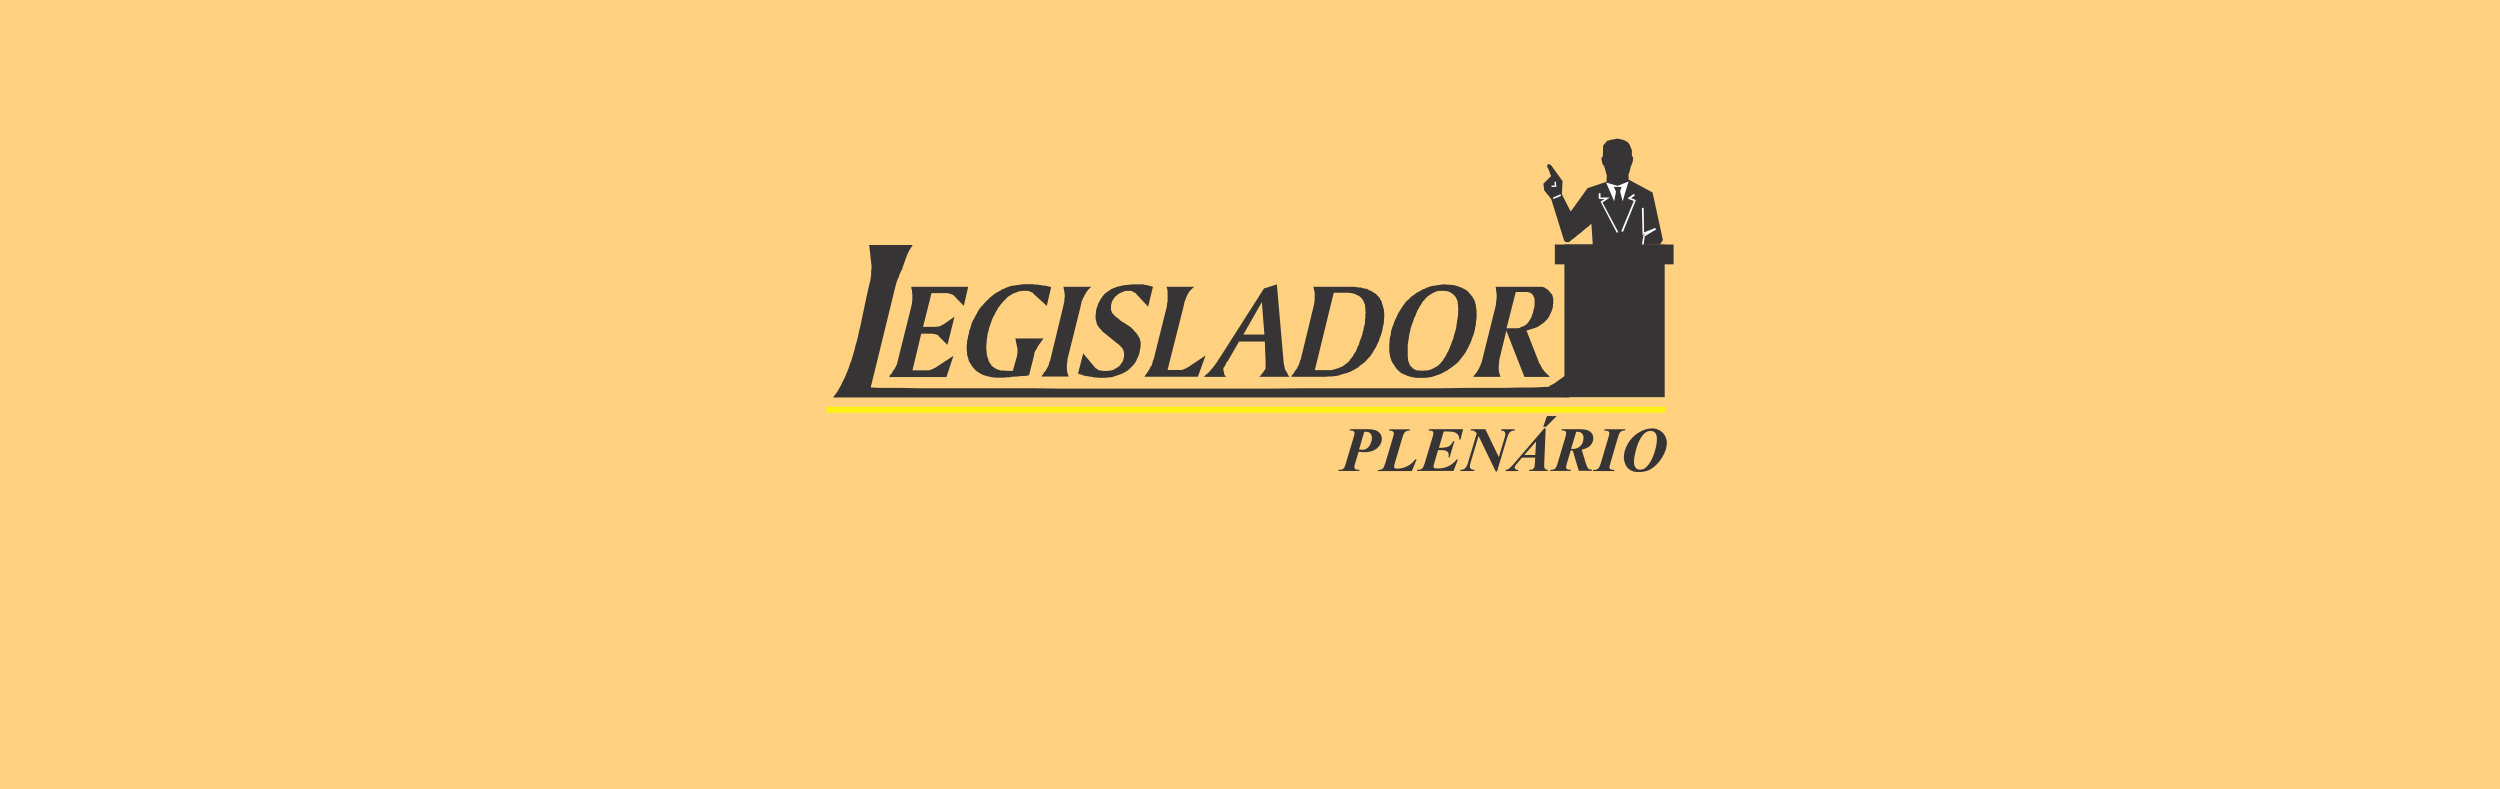 <?xml version="1.0" encoding="UTF-8"?>
<!DOCTYPE svg PUBLIC "-//W3C//DTD SVG 1.1//EN" "http://www.w3.org/Graphics/SVG/1.1/DTD/svg11.dtd">
<!-- Creator: CorelDRAW X5 -->
<svg xmlns="http://www.w3.org/2000/svg" xml:space="preserve" width="295.986mm" height="93.468mm" style="shape-rendering:geometricPrecision; text-rendering:geometricPrecision; image-rendering:optimizeQuality; fill-rule:evenodd; clip-rule:evenodd"
viewBox="0 0 29498 9315"
 xmlns:xlink="http://www.w3.org/1999/xlink">
 <defs>
  <style type="text/css">
   <![CDATA[
    .fil1 {fill:#373435}
    .fil2 {fill:#FEFEFE}
    .fil3 {fill:#FFF212}
    .fil0 {fill:#FFD180}
    .fil4 {fill:#373435;fill-rule:nonzero}
   ]]>
  </style>
 </defs>
 <g id="Camada_x0020_1">
  <g id="_260579568">
   <rect class="fil0" width="29498" height="9315"/>
   <g>
    <polygon class="fil1" points="18459,2885 19642,2885 19642,4686 18459,4686 "/>
    <polygon class="fil1" points="18794,2898 18777,2639 18746,2669 18711,2695 18681,2721 18646,2751 18616,2773 18581,2803 18546,2829 18516,2855 18498,2859 18481,2855 18464,2851 18455,2838 18303,2349 18220,2245 18211,2167 18303,2076 18294,2063 18290,2050 18285,2033 18281,2020 18272,2003 18268,1990 18259,1977 18255,1959 18259,1942 18272,1938 18285,1938 18303,1951 18437,2137 18429,2293 18533,2496 18733,2219 18955,2145 18959,2072 18929,1964 18907,1933 18894,1868 18912,1843 18916,1717 18964,1661 19016,1648 19086,1635 19159,1652 19207,1678 19229,1708 19255,1773 19255,1838 19268,1855 19268,1894 19255,1938 19242,1964 19225,2037 19216,2055 19216,2119 19499,2271 19621,2833 19586,2885 "/>
    <polygon class="fil2" points="19286,2375 19281,2362 19129,2730 19151,2734 19299,2370 19294,2357 19299,2370 19303,2362 19294,2357 "/>
    <polygon class="fil2" points="19216,2331 19220,2349 19286,2375 19294,2357 19229,2331 19229,2349 19216,2331 19203,2340 19220,2349 "/>
    <polygon class="fil2" points="19286,2297 19277,2288 19216,2331 19229,2349 19290,2306 "/>
    <polygon class="fil2" points="18890,2375 18890,2388 19077,2747 19094,2738 18903,2379 18903,2392 18890,2375 18885,2379 18890,2388 "/>
    <polygon class="fil2" points="18964,2349 18959,2331 18890,2375 18903,2392 18968,2349 18964,2331 18968,2349 18994,2331 18964,2331 "/>
    <polygon class="fil2" points="18864,2340 18872,2349 18964,2349 18964,2331 18872,2331 18885,2340 18864,2340 18864,2349 18872,2349 "/>
    <polygon class="fil2" points="18872,2280 18864,2280 18864,2340 18885,2340 18885,2280 "/>
    <polygon class="fil2" points="19394,2773 19390,2782 19373,2885 19394,2890 19407,2786 19403,2790 19394,2773 19390,2777 19390,2782 "/>
    <polygon class="fil2" points="19538,2708 19529,2691 19394,2773 19403,2790 19538,2708 19529,2691 "/>
    <polygon class="fil2" points="19381,2756 19394,2769 19538,2708 19529,2691 19386,2747 19399,2756 19381,2756 19381,2773 19394,2769 "/>
    <polygon class="fil2" points="19381,2453 19373,2453 19381,2756 19399,2756 19394,2453 "/>
    <polygon class="fil2" points="18346,2197 18355,2189 18307,2189 18307,2206 18355,2206 18363,2197 18355,2206 18363,2206 18363,2197 "/>
    <polygon class="fil2" points="18350,2145 18342,2145 18346,2197 18363,2197 18359,2145 "/>
    <polygon class="fil2" points="19046,2375 18951,2154 19086,2193 19216,2141 19146,2375 19116,2258 19133,2206 19042,2206 19068,2262 "/>
    <polygon class="fil1" points="18346,2885 19747,2885 19747,3119 18346,3119 "/>
    <polygon class="fil2" points="18416,2301 18411,2293 18324,2331 18329,2349 18420,2310 "/>
    <polygon class="fil3" points="9751,4799 19655,4799 19655,4869 9751,4869 "/>
    <path class="fil1" d="M10251 2891l518 0 -17 26 -22 35 -17 35 -17 39 -13 39 -13 35 -9 26 -9 22 -4 22 -13 22 -9 22 -13 26 -9 30 -13 26 -9 26 -9 26 -300 1225 30 0 74 4 113 0 148 0 187 4 213 0 244 0 270 0 291 0 313 0 331 4 344 0 352 0 365 0 370 0 370 0 370 0 370 0 361 -4 352 0 344 0 326 0 313 0 291 0 265 -4 239 0 213 0 183 -4 144 0 109 -4 70 -4 26 0 4 0 9 -4 13 -9 9 -9 17 -4 9 -9 13 -4 4 -4 326 -234 -152 402 -8687 0 26 -35 26 -35 22 -39 22 -39 17 -39 22 -39 17 -43 17 -39 17 -43 13 -43 17 -43 13 -43 13 -43 13 -43 9 -43 13 -43 13 -48 9 -43 9 -43 13 -48 9 -43 9 -43 9 -43 9 -43 9 -43 9 -43 9 -43 9 -43 9 -39 9 -43 9 -39 9 -39 9 -30 4 -26 4 -26 4 -26 0 -26 0 -22 4 -22 0 -22 0 -22 -4 -30 -4 -35 -4 -39 -4 -35 -4 -35 -4 -35 -4 -26zm7395 493l409 0 17 0 13 0 13 0 13 0 13 0 13 0 9 0 9 0 17 0 17 0 9 0 9 4 17 4 17 13 17 9 13 13 13 13 9 13 13 13 9 13 4 13 4 17 4 13 0 17 0 22 0 17 -4 22 0 22 -9 30 -9 26 -13 26 -9 22 -13 22 -17 22 -17 17 -17 17 -22 17 -22 13 -22 17 -26 13 -26 9 -30 9 -30 9 -30 9 144 368 4 13 9 13 9 13 4 13 9 13 4 9 4 9 9 9 9 13 9 13 13 9 9 13 9 9 13 9 9 13 13 9 -304 0 -213 -545 -78 320 -4 17 -4 17 0 17 0 17 -4 17 0 13 0 13 0 13 0 9 0 13 4 13 0 13 4 13 4 9 4 17 4 13 -322 0 9 -13 13 -17 9 -9 9 -13 9 -13 9 -13 4 -13 9 -9 4 -13 4 -13 9 -13 4 -17 9 -17 4 -17 4 -17 4 -17 152 -610 4 -22 0 -17 4 -17 0 -17 4 -13 0 -17 0 -13 0 -13 0 -13 0 -9 -4 -13 0 -13 -4 -13 0 -9 0 -13 -4 -13zm239 61l-109 428 83 0 26 0 22 0 22 -4 17 -9 17 -9 22 -4 13 -13 17 -9 13 -17 13 -17 9 -17 13 -17 9 -22 9 -26 9 -26 4 -26 9 -26 4 -26 0 -22 0 -22 0 -17 0 -17 -4 -13 -9 -17 -4 -13 -9 -9 -13 -13 -13 -9 -22 -4 -17 -4 -26 0 -22 0 -83 0zm-1475 476l9 -30 9 -30 13 -30 9 -30 13 -30 13 -26 13 -30 13 -26 17 -26 13 -22 17 -26 17 -22 17 -26 22 -22 22 -17 17 -22 26 -17 22 -17 22 -17 26 -13 22 -13 22 -13 26 -9 26 -13 26 -9 26 -9 26 -4 26 -4 30 -4 26 -4 26 -4 26 0 57 4 48 4 48 13 44 17 35 17 35 22 30 35 26 30 13 22 9 17 9 17 4 22 9 22 0 22 4 26 4 22 0 26 0 26 0 30 -4 26 -4 26 0 30 -9 30 -4 30 -9 35 -9 30 -13 30 -9 30 -13 30 -13 26 -13 30 -13 22 -13 26 -17 26 -17 22 -17 22 -17 22 -17 22 -22 22 -22 17 -22 17 -22 17 -26 17 -22 17 -26 13 -26 13 -22 13 -26 9 -26 9 -26 9 -26 9 -26 4 -26 4 -26 4 -30 0 -26 0 -52 0 -52 -9 -48 -13 -39 -17 -39 -17 -30 -26 -30 -30 -22 -35 -13 -17 -9 -17 -13 -22 -4 -17 -9 -22 -4 -26 -4 -22 -4 -26 0 -22 0 -26 0 -30 4 -26 0 -26 4 -30 9 -30 4 -30zm605 -489l-35 0 -26 4 -30 13 -26 13 -26 17 -26 17 -26 26 -22 26 -13 13 -9 17 -13 22 -13 17 -9 22 -13 17 -9 22 -9 22 -9 26 -13 22 -9 26 -9 26 -9 26 -9 26 -9 26 -4 30 -9 26 -4 30 -4 26 -4 26 -4 26 -4 22 0 26 0 22 0 22 0 22 0 22 0 17 0 17 4 17 0 17 4 17 9 26 13 26 17 17 17 17 22 13 26 9 26 0 30 4 35 -4 30 0 35 -9 30 -13 30 -17 30 -17 26 -26 22 -26 13 -17 9 -17 9 -13 13 -17 9 -22 9 -17 13 -22 9 -22 9 -22 9 -22 9 -26 9 -26 13 -26 4 -26 9 -30 9 -30 9 -30 4 -26 4 -30 4 -30 4 -26 4 -22 4 -26 0 -22 0 -22 4 -22 -4 -22 0 -17 0 -17 -4 -17 0 -17 -4 -13 -13 -30 -13 -22 -22 -22 -22 -17 -22 -13 -26 -9 -35 -4 -30 0zm-1518 -48l418 0 30 0 30 0 30 4 26 4 26 0 22 9 26 4 26 4 17 13 26 9 17 9 17 13 17 9 17 13 13 17 17 13 9 17 13 22 9 17 4 22 9 22 4 22 9 22 0 22 4 26 0 26 0 26 -4 26 0 30 -4 26 -9 30 -4 30 -9 35 -9 30 -13 30 -9 30 -13 30 -13 26 -13 30 -17 22 -13 26 -17 26 -17 26 -22 22 -22 26 -22 22 -26 22 -26 17 -22 22 -22 13 -22 13 -26 13 -22 13 -26 9 -22 9 -22 4 -30 9 -26 9 -30 9 -30 4 -35 4 -39 0 -39 4 -39 0 -365 0 9 -13 9 -17 13 -9 4 -13 9 -13 9 -13 9 -13 9 -9 4 -13 9 -13 4 -13 9 -17 4 -17 4 -17 9 -17 4 -17 148 -610 4 -22 4 -17 0 -17 4 -17 0 -13 0 -17 0 -13 0 -13 0 -13 0 -9 0 -13 -4 -13 -4 -13 0 -9 -4 -13 -4 -13zm239 74l-222 909 161 0 35 0 35 -9 30 -9 35 -13 30 -13 30 -22 30 -22 26 -26 9 -17 13 -13 13 -17 9 -17 13 -22 13 -17 9 -22 9 -22 9 -22 13 -22 4 -22 9 -26 9 -22 9 -26 9 -26 4 -26 9 -26 4 -30 9 -26 4 -26 0 -26 4 -26 0 -22 0 -22 4 -22 -4 -22 0 -22 0 -17 -4 -17 0 -17 -9 -17 -4 -13 -13 -26 -17 -22 -26 -22 -26 -13 -30 -13 -35 -9 -35 -4 -39 0 -135 0zm-670 -104l78 900 0 13 4 13 0 13 4 17 4 13 0 9 4 17 4 9 4 13 9 9 4 13 9 9 4 13 4 9 9 13 9 9 -357 0 17 -17 13 -17 9 -13 9 -9 9 -17 9 -9 4 -9 4 -9 0 -4 0 -4 0 -9 0 -9 0 -9 0 -9 0 -13 0 -13 0 -4 0 -4 0 0 0 0 -9 -238 -304 0 -135 234 -9 4 -4 9 -4 9 -4 9 -4 9 -4 4 0 9 -4 4 -9 9 -4 4 -4 13 0 4 0 9 0 13 4 9 4 13 0 13 4 13 9 13 9 13 -261 0 22 -22 26 -22 22 -22 22 -26 22 -26 22 -30 22 -30 22 -39 4 0 4 -4 0 0 0 -4 522 -818 152 -48zm-178 212l-217 381 248 0 -30 -381zm-1127 -182l331 0 -17 13 -13 13 -9 9 -13 13 -9 13 -9 13 -4 9 -9 13 -4 13 -9 13 -4 17 -4 13 -9 17 -4 17 -4 17 -4 22 -191 757 126 0 9 0 9 0 9 0 9 0 4 0 9 -4 9 0 4 -4 9 -4 13 -4 13 -9 13 -4 213 -143 -91 251 -631 0 9 -13 9 -17 9 -9 9 -13 9 -13 9 -13 4 -13 9 -9 4 -13 9 -13 9 -13 4 -17 4 -17 4 -17 9 -17 4 -17 152 -610 0 -22 4 -17 4 -17 0 -17 0 -13 0 -17 0 -13 0 -13 0 -13 0 -9 0 -13 0 -13 -4 -13 0 -9 -4 -13 -4 -13zm-157 0l-57 234 -135 -143 -9 -13 -13 -9 -9 -4 -9 -4 -13 -9 -9 -4 -13 0 -17 0 -17 0 -17 0 -17 4 -22 9 -13 4 -17 9 -17 9 -13 9 -13 13 -13 9 -13 17 -9 13 -9 13 -9 17 -4 13 -4 17 -4 13 0 13 0 9 0 13 0 9 0 13 4 9 4 9 0 9 9 13 13 9 9 17 13 9 22 17 17 13 17 17 122 78 17 17 17 17 17 22 17 13 9 17 13 17 9 17 9 13 4 17 4 17 4 17 0 17 0 22 -4 22 -4 26 -4 22 -9 39 -17 35 -13 30 -17 30 -22 26 -22 22 -22 22 -26 22 -30 17 -35 17 -35 13 -39 13 -39 13 -39 4 -48 4 -48 0 -13 0 -17 0 -13 -4 -17 0 -13 0 -17 -4 -17 -4 -17 0 -13 -4 -17 -4 -17 0 -17 -4 -17 -4 -17 -9 -22 -4 -22 -9 61 -238 148 177 13 4 9 9 13 9 13 0 4 4 4 0 9 0 9 0 9 4 13 0 9 0 13 0 17 0 22 -4 13 0 22 -4 13 -4 17 -9 13 -9 17 -9 13 -9 17 -13 9 -13 9 -13 13 -17 9 -17 4 -17 4 -17 4 -13 0 -13 0 -9 0 -13 0 -9 -4 -9 0 -13 -4 -9 -4 -9 -4 -9 -9 -13 -13 -13 -9 -9 -17 -17 -13 -9 -17 -13 -122 -100 -22 -17 -17 -13 -17 -22 -13 -13 -13 -17 -13 -17 -9 -17 -4 -17 -4 -17 -4 -17 -4 -17 0 -17 0 -22 4 -22 0 -22 4 -26 13 -30 9 -35 17 -30 17 -30 17 -26 22 -26 26 -22 26 -17 30 -22 35 -13 30 -13 39 -9 35 -9 39 -4 39 -4 44 -4 17 0 13 0 17 0 13 0 17 0 9 0 17 0 13 0 13 4 13 4 13 0 17 4 13 4 17 4 13 4 17 4zm-1057 0l331 0 -17 13 -13 13 -9 9 -9 13 -9 13 -9 13 -4 9 -9 13 -4 13 -9 13 -9 17 -4 13 -9 17 -4 17 -4 17 -4 22 -152 610 -4 17 0 17 -4 17 0 17 -4 17 0 13 0 13 0 13 0 9 0 13 4 13 0 13 4 13 4 9 4 17 9 13 -326 0 9 -13 13 -17 4 -9 9 -13 13 -13 9 -13 4 -13 9 -9 4 -13 9 -13 4 -13 4 -17 4 -17 9 -17 4 -17 4 -17 148 -610 4 -22 4 -17 4 -17 0 -17 0 -13 4 -17 0 -13 0 -13 0 -13 -4 -9 0 -13 -4 -13 0 -13 -4 -9 0 -13 -4 -13zm-144 4l-52 221 -157 -143 -9 -13 -13 -4 -4 -4 -9 0 -13 -9 -13 -4 -17 0 -13 0 -39 0 -35 4 -35 13 -35 13 -30 17 -35 22 -26 26 -30 30 -13 17 -17 17 -9 17 -17 17 -9 17 -13 22 -13 22 -9 22 -13 22 -13 26 -9 22 -9 26 -9 26 -9 26 -9 26 -4 26 -9 26 -4 30 -4 26 -4 26 0 22 -4 26 0 22 0 22 0 22 4 22 0 22 4 17 4 22 9 17 4 17 4 17 17 26 17 26 22 17 26 17 30 13 30 9 35 0 39 4 9 0 9 0 9 0 9 0 9 0 4 0 9 0 9 0 52 -182 0 -9 0 -9 0 -9 4 -4 0 -9 0 -9 0 -4 -4 -9 4 -9 0 -4 0 -13 -4 -4 -22 -108 331 0 -70 100 -4 9 -4 13 -9 9 -4 9 -9 13 -4 13 -4 13 0 13 -61 242 -22 4 -17 4 -22 0 -22 0 -22 4 -22 0 -17 4 -22 0 -22 0 -22 4 -22 4 -22 0 -22 0 -22 4 -22 0 -22 0 -30 0 -30 0 -26 -4 -26 -4 -22 -4 -26 -9 -22 -4 -22 -9 -22 -9 -17 -13 -17 -9 -17 -13 -17 -13 -13 -17 -13 -13 -13 -17 -9 -17 -13 -17 -9 -17 -9 -22 -4 -22 -9 -22 -4 -22 0 -26 -4 -26 0 -26 0 -22 4 -30 0 -26 9 -30 4 -30 9 -30 4 -30 13 -30 9 -35 9 -30 13 -26 17 -30 13 -26 17 -30 13 -26 17 -26 17 -22 22 -22 17 -22 22 -22 22 -22 22 -22 22 -17 26 -22 26 -17 22 -13 26 -13 26 -17 26 -9 26 -13 26 -9 30 -9 30 -4 26 -4 30 -4 30 -4 30 -4 30 0 17 0 17 0 22 0 17 0 17 4 17 0 17 0 13 4 22 0 17 4 17 4 22 0 17 4 17 4 17 4 17 4zm-1649 -4l670 0 -52 225 -126 -130 -13 -4 -9 -4 -9 -4 -9 0 -9 -4 -4 0 -9 -4 -9 0 -9 0 -9 0 -9 0 -13 0 -9 0 -135 0 -100 398 113 0 9 0 9 0 9 0 9 0 9 0 4 -4 9 0 9 0 4 0 4 0 9 -4 9 0 4 -4 9 -9 13 -4 9 -4 130 -91 -83 333 -104 -104 -4 -9 -9 -4 -9 -4 -9 -4 -4 0 -9 0 -4 -4 -9 0 -4 0 -13 -4 -9 0 -9 0 -113 0 -104 433 157 0 9 0 9 0 9 0 9 0 4 0 9 -4 4 0 9 -4 9 -4 13 -4 13 -9 13 -4 217 -143 -83 251 -674 0 4 -13 9 -17 13 -9 9 -13 4 -13 9 -13 9 -13 9 -9 4 -13 9 -13 4 -13 9 -17 4 -17 4 -17 4 -17 4 -17 152 -610 4 -22 4 -17 0 -17 4 -17 0 -13 0 -17 0 -13 0 -13 0 -13 0 -9 -4 -13 0 -13 0 -13 -4 -9 -4 -13 0 -13z"/>
    <path class="fil4" d="M16030 5332l-41 137c-6,19 -9,33 -9,41 0,11 4,20 11,25 8,6 24,9 51,9l-5 13 -247 0 4 -13c21,0 36,-2 44,-6 9,-4 16,-10 22,-18 4,-6 11,-23 19,-51l94 -313c6,-21 10,-36 10,-45 0,-9 -4,-16 -12,-23 -8,-6 -23,-9 -45,-10l4 -14 200 0c55,0 94,7 118,20 37,21 56,53 56,96 0,41 -19,77 -56,109 -37,31 -87,47 -150,47 -19,0 -42,-2 -69,-6zm7 -28c16,2 29,3 40,3 34,0 61,-15 81,-46 20,-31 29,-62 29,-96 0,-23 -6,-40 -19,-52 -13,-13 -30,-19 -53,-19 -5,0 -11,0 -18,1l-61 209z"/>
    <path id="1" class="fil4" d="M16659 5558l-403 0 4 -13c24,0 42,-5 53,-14 11,-9 21,-29 31,-61l94 -316c5,-17 8,-31 8,-41 0,-10 -4,-17 -11,-23 -8,-6 -22,-9 -44,-10l4 -14 242 0 -4 14c-23,0 -41,6 -52,15 -12,10 -22,29 -31,59l-86 289c-11,37 -16,59 -16,67 0,5 3,9 8,14 6,4 15,6 27,6 41,0 81,-9 119,-28 38,-18 71,-46 97,-82l16 0 -56 138z"/>
    <path id="12" class="fil4" d="M17034 5093l-56 191 17 0c45,0 78,-6 99,-17 21,-12 38,-32 53,-62l14 0 -57 192 -13 0c2,-13 3,-23 3,-31 0,-13 -4,-24 -12,-33 -8,-9 -19,-15 -32,-18 -8,-2 -26,-4 -53,-4l-29 0 -48 165c-4,15 -6,25 -6,32 0,6 3,10 8,13 8,5 23,7 45,7 42,0 82,-9 120,-26 37,-17 71,-44 101,-80l15 0 -53 135 -432 0 4 -13c25,0 44,-5 56,-14 12,-9 22,-30 32,-62l95 -317c5,-18 8,-32 8,-42 0,-9 -3,-16 -10,-21 -7,-5 -22,-8 -46,-10l4 -14 403 0 -32 123 -13 0c-1,-24 -5,-41 -12,-51 -10,-15 -24,-27 -42,-34 -17,-7 -45,-11 -84,-11l-47 0z"/>
    <path id="123" class="fil4" d="M17527 5066l158 328 71 -238c4,-13 6,-25 6,-35 0,-12 -4,-22 -12,-29 -8,-7 -21,-11 -40,-13l4 -14 160 0 -4 14c-20,1 -37,7 -50,17 -13,10 -25,30 -34,60l-123 408 -14 0 -203 -420 -98 327c-3,11 -5,22 -5,30 0,13 4,24 13,31 9,8 23,12 42,12l-3 13 -165 0 3 -13c14,0 24,-1 30,-4 10,-4 21,-11 31,-22 10,-11 18,-27 24,-48l107 -358c-13,-14 -24,-23 -33,-28 -9,-4 -22,-6 -40,-6l4 -14 171 0z"/>
    <path id="1234" class="fil4" d="M18115 5399l-157 0 -31 38 -36 42c-7,9 -12,17 -15,24 -3,6 -4,11 -4,17 0,6 3,11 10,16 6,5 17,8 32,9l0 13 -151 0 4 -13c13,-2 25,-7 36,-14 14,-10 34,-30 60,-60l358 -417 17 0 -17 403c-1,21 -1,34 -1,38 0,16 3,29 10,36 7,8 18,12 34,13l-4 13 -219 0 4 -13c22,-2 34,-4 37,-5 7,-3 13,-11 19,-21 6,-11 9,-29 10,-56l3 -63zm0 -30l10 -160 -140 160 131 0zm138 -460l115 0 -126 127 -33 0 44 -127z"/>
    <path id="12345" class="fil4" d="M18533 5318l-45 149c-6,21 -10,37 -10,46 0,9 4,16 12,22 8,6 24,9 48,9l-5 13 -243 0 4 -13c24,0 42,-5 53,-14 11,-9 22,-30 31,-62l94 -316c5,-18 8,-31 8,-42 0,-10 -3,-17 -10,-22 -6,-5 -21,-9 -45,-10l4 -14 209 0c60,0 102,10 126,30 24,20 36,46 36,78 0,34 -14,64 -42,91 -18,17 -50,31 -95,44l45 149c12,40 23,64 32,72 9,8 24,13 45,14l0 13 -157 0 -71 -240 -12 1c-3,0 -7,0 -13,-1zm5 -22c9,0 16,1 22,1 36,0 66,-12 89,-36 23,-24 35,-56 35,-95 0,-23 -6,-41 -19,-53 -12,-12 -29,-18 -49,-18 -5,0 -11,0 -18,0l-61 202z"/>
    <path id="123456" class="fil4" d="M18928 5079l4 -14 247 0 -5 14c-22,0 -39,5 -51,15 -12,10 -22,30 -31,61l-92 315c-7,22 -10,37 -10,45 0,9 3,15 10,20 9,6 26,10 51,10l-4 13 -251 0 4 -13c25,0 43,-5 55,-14 12,-9 22,-30 32,-61l93 -315c6,-19 9,-34 9,-44 0,-9 -4,-16 -10,-21 -7,-5 -24,-9 -50,-10z"/>
    <path id="1234567" class="fil4" d="M19334 5570c-41,0 -74,-8 -99,-24 -25,-16 -44,-38 -56,-66 -12,-28 -19,-55 -19,-82 0,-54 16,-108 47,-163 32,-55 74,-98 128,-131 54,-33 106,-49 158,-49 31,0 60,7 87,22 27,15 49,36 64,63 15,27 23,54 23,81 0,61 -20,123 -60,184 -40,62 -85,106 -135,134 -38,21 -84,31 -138,31zm147 -486c-20,0 -36,3 -50,10 -14,7 -28,18 -43,35 -15,16 -30,39 -45,70 -15,30 -30,71 -43,123 -14,52 -20,95 -20,130 0,30 7,52 20,67 13,15 30,23 51,23 27,0 50,-9 70,-27 38,-35 69,-87 93,-154 24,-68 36,-128 36,-181 0,-33 -6,-57 -19,-72 -13,-15 -29,-22 -47,-22z"/>
   </g>
  </g>
 </g>
</svg>
